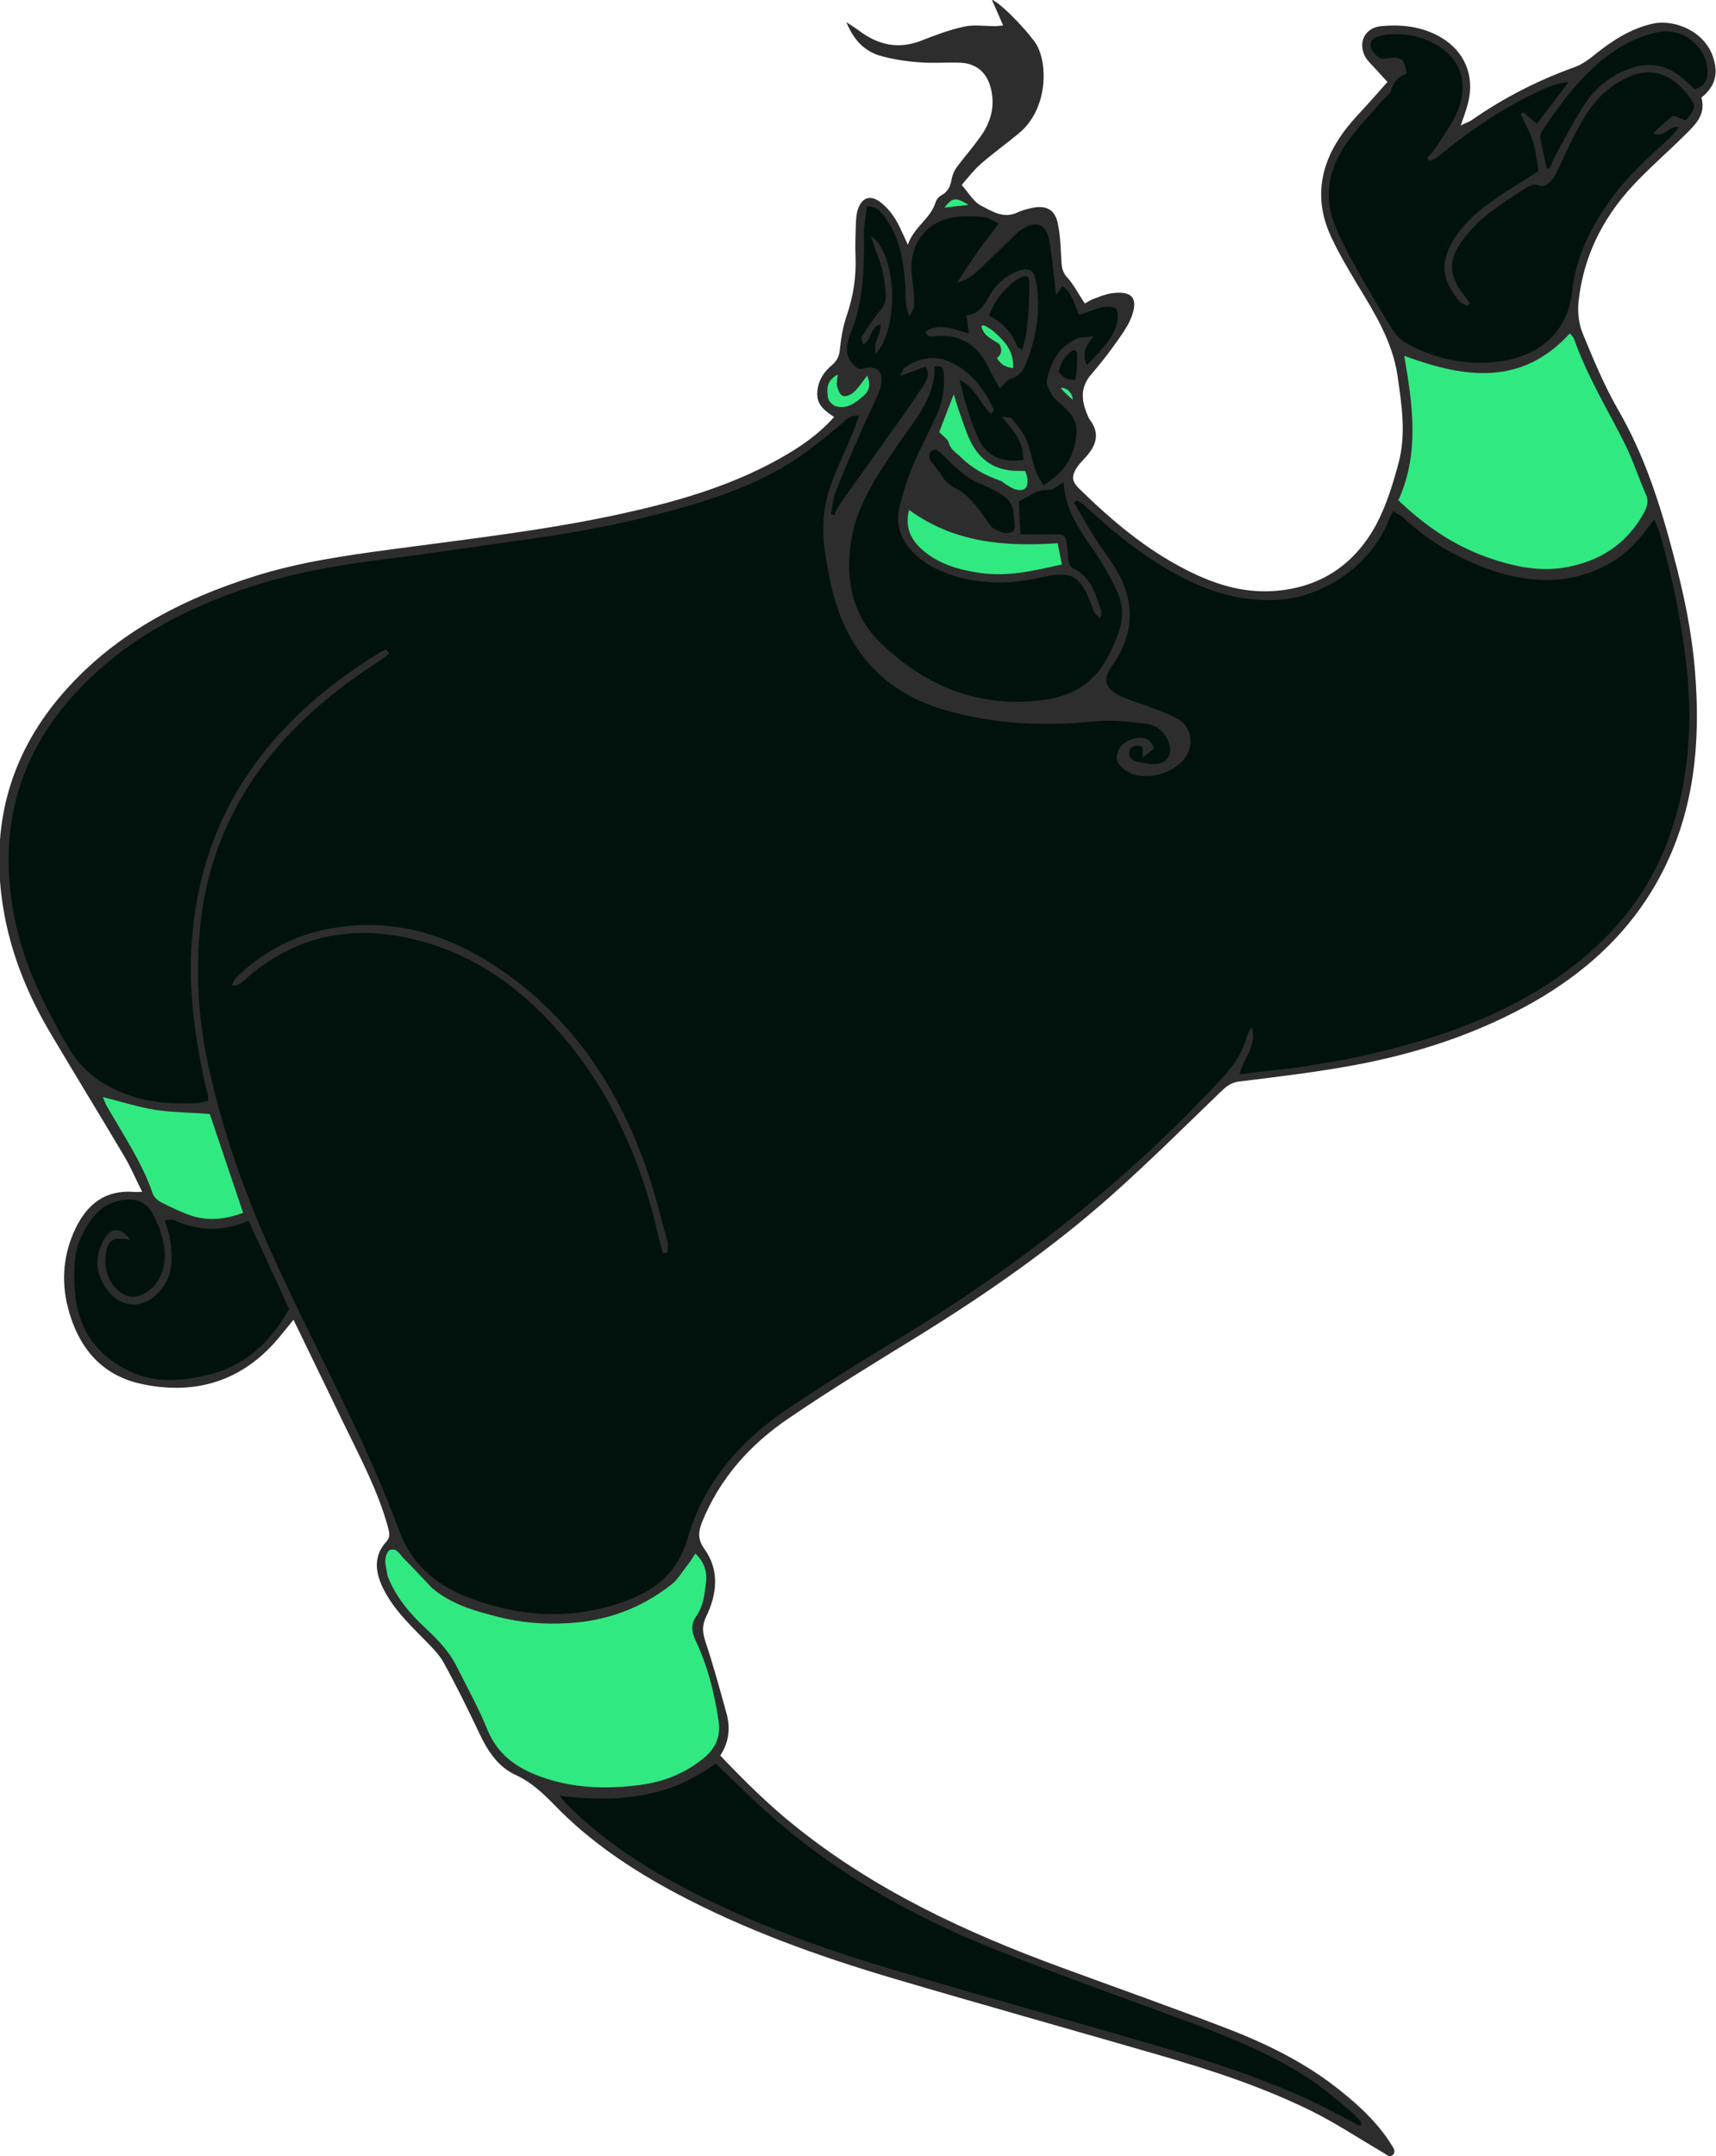 <?xml version="1.0" encoding="UTF-8"?>
<svg xmlns="http://www.w3.org/2000/svg" xmlns:xlink="http://www.w3.org/1999/xlink" version="1.1" id="screen_7_hand_up_svg" x="0px" y="0px" viewBox="0 0 695.2 873.3" style="enable-background:new 0 0 695.2 873.3;" xml:space="preserve">
<style type="text/css">
	.st0handup{fill:#2D2D2D;}
	.st1handup{fill:#00120B;}
	.st2handup{fill:#31E981;}
</style>
<path class="st0handup" d="M689.3,39.5c1.9,7-2.5,11-6.6,15.1c-7.1,7-14.6,13.5-21.3,20.7c-12.3,13.3-20,28.9-21.9,47  c-0.4,4.1,0.1,8.8,1.6,12.5c4.3,10.5,8.7,21.1,14.3,30.9c11,18.9,17.4,39.3,22.9,60.3c3.9,14.7,7,29.6,8.3,44.8  c2.7,31.6-0.4,62.1-17.4,90c-11.7,19.2-28,33.5-47.2,44.6c-22.7,13-47.3,21.1-72.9,25.9c-15.6,2.9-31.3,4.8-47.1,6.7  c-3.4,0.4-5.4,2.2-7.6,4.3c-14.3,13.8-28.5,27.9-43.4,41.2c-24.4,21.8-51.2,40.4-79,57.6c-17.7,10.9-35.5,21.7-52.6,33.4  c-15.5,10.5-27.8,24.2-35,42c-1.5,3.9-1.8,6.9,0.9,10.7c6.3,8.7,5.2,18.4,0.8,27.5c-1.8,3.7-1.5,6.5-0.3,10.2  c3.2,9.5,5.8,19.2,8.5,28.9c1.6,5.8,1.2,11.5-2.5,17.2c9.8,10.3,19.4,19.8,30,28.3c32.5,26.2,69.6,43.4,108.4,57.6  c22.3,8.2,44.7,16.1,66.8,24.6c16.4,6.3,32.2,14.1,46,25.2c8.4,6.7,16.2,14.1,21.6,23.4c0.5,1.1,0.5,2.3-0.9,3  c-0.2,0.1-0.3,0.1-0.5,0.2c-0.9-0.1-1.8-0.9-2.7-1.4c-9.6-5.6-18.9-11.8-28.9-16.8c-19.8-9.8-40.8-16.7-62-22.8  c-35.9-10.4-72-20.5-107.9-31.1c-30.4-9-60.2-19.7-88.3-34.7c-17.9-9.6-34.6-20.8-48.7-35.4c-4.7-4.8-9.3-9.2-15.5-12.1  c-7.4-3.3-11.6-9.8-15-17c-4.6-9.7-9.3-19.3-14.5-28.7c-2.1-3.8-5.6-7-8.7-10.2c-6.2-6.3-12.4-12.5-16.2-20.7  c-2.9-6.3-3.3-12.5,1.7-18c1.7-1.9,1.3-3.5,0.7-5.8c-4.1-15-11.4-28.5-18.1-42.4c-6.6-13.7-13.3-27.4-20.2-41.7  c-2.8,3.4-5.1,6.4-7.6,9.2c-14.8,16.5-33.6,21.3-54.4,16.7c-16.2-3.6-25.4-15.2-29.4-30.9c-2.8-10.9-1.8-21.8,3.1-32  c4.7-9.7,11.9-15.6,23.4-14.8c0.8,0.1,1.7,0,3.6,0c-2.7-5.4-4.8-10.4-7.6-15c-9.6-16.2-19.5-32.3-29.1-48.5  c-10.5-17.5-17.8-36.1-20.3-56.4c-3.7-30,3.8-56.9,23.4-80.3c21.2-25.2,49-39.7,79.7-49.3c17.9-5.6,36.3-8.2,54.8-10.7  c30.4-4.1,60.8-7.5,90.8-13.9c22.9-4.9,45.3-11.1,65.9-22.5c8.3-4.6,16.1-9.8,22.7-17.2c-3.6-2.5-7.1-4.8-6.8-9.9  c0.3-4.7,2.4-8.1,5.8-11c1.8-1.5,3-3.3,3.3-6c0.5-4.9,1.3-9.8,2.9-14.4c2.6-7.7,3.8-15.4,3.5-23.4c-0.2-4.9,0-9.9,0.2-14.8  c0.1-1.7,0.3-3.5,0.9-5c1.7-4.6,5.1-5.5,9-2.5c4,3.1,6.6,7.2,8.6,11.8c0.6,1.3,1.2,2.6,2.5,5.4c2.6-7.4,9.2-10.5,11.2-17.1  c0.3-1.1,1.4-2.4,2.4-2.9c2.8-1.5,3.7-3.9,4.2-6.8c0.3-1.6,1.1-3.3,2-4.6c3.1-4.1,6.5-8,9.5-12.2c4.2-5.8,6.1-12.2,4.4-19.4  c-1.5-6.6-5.9-10.5-12.6-10.7c-5.6-0.2-11.2,0.3-16.8-0.2c-5.3-0.4-10.7-1.2-15.8-2.7c-6.1-1.9-10.4-6.2-13.4-13.5  c2.4,1.6,3.8,2.4,5.1,3.4c7.8,5.9,16.1,7.7,25.4,4c5.6-2.2,11.2-4.3,17.1-5.6c4-0.9,8.4-0.2,12.7-0.2c1,0,2-0.2,3.2-0.3  c-1.6-3.7-3.1-7.1-4.6-10.5c5.1,2.5,16.1,14.7,18.2,18.4c4.7,8.4,4.2,26.1-6.9,35.5c-5.2,4.4-10.9,8.4-16,12.9  c-2.8,2.5-5.1,5.6-7.5,8.3c2.9,3.3,4.8,6.8,7.7,8.3c4.5,2.3,9.3,5.6,15,2.8c1.7-0.8,3.6-1.3,5.4-1.7c6.1-1.4,9.8,0.5,10.9,6.5  c1,4.8,1.1,9.8,1.4,14.7c0.1,2.6,0.4,4.8,2.4,6.9c2.7,3,4.5,6.7,7.1,10.5c1-0.5,2.1-1.3,3.4-1.8c2.4-0.9,4.8-1.9,7.3-2.3  c8.4-1.2,11.2,1.9,8.1,9.8c-1.7,4.3-4.7,8.1-7.4,11.9c-2.8,4-6,7.8-9.2,11.6c-3.9,4.8-3.6,9.8-1.5,15.1c0.4,1,0.8,2.1,1.4,2.9  c4.2,5.6,2.4,10.4-1.7,15c-1.2,1.3-2.4,2.5-3.4,3.9c-2.5,3.8-2.4,5.9,0.8,9c13.1,12.8,27,24.6,43.5,32.9c10.8,5.5,22.2,9.2,34.6,8.5  c19-1.1,33.1-10.4,42-26.7c4.2-7.8,6.9-16.6,9.2-25.2c3.1-11.6,1.3-23.4-0.4-35.2c-2.1-14.3-9.6-26-16.8-37.9  c-3.5-5.9-7-11.8-9.9-18c-7.3-15.2-4.9-29.7,4.8-42.9c3.7-5,8.2-9.4,12.3-14.1c1.7-1.9,3.4-3.8,5.5-6.2c-1.9-2.1-3.6-3.9-5.3-5.8  c-1.3-1.4-2.8-2.8-3.7-4.4c-3.1-5.7-0.2-11.7,6.3-12.4c8.5-0.8,16.7,0.1,24.3,4.5c9.6,5.6,13.8,15.5,11.1,26.4  c-0.7,2.9-1.8,5.7-3,9.3c1.8-0.9,3.3-1.4,4.5-2.2c12.9-9,26.8-16.1,41.6-21.4c3.1-1.1,6-3.3,8.6-5.4c6.9-5.5,14.2-10.2,23-12.2  c9.1-2,21.8,3.3,24.8,14.5C696.3,30.9,694.1,35.7,689.3,39.5z"></path>
<path class="st1handup" d="M548.9,859.9c-1.6-0.8-3.1-1.6-4.6-2.4c-4.3-2.3-8.6-4.5-13-6.6s-8.8-4-13.3-5.8s-9-3.6-13.6-5.2  c-4.6-1.6-9.1-3.2-13.8-4.7c-4.6-1.5-9.2-2.9-13.8-4.3c-37.5-11.1-75.2-21.4-112.7-32.5c-27.1-8-53.8-17.3-79.2-29.9  c-19.9-9.8-38.7-21.3-54.6-37.1c-1.3-1.3-2.4-2.7-3.5-4.1c11.3,1.3,22.2,1.7,33-0.2c10.9-1.9,20.9-6,30.1-12.9  c4.9,4.7,9.7,9.3,14.5,13.9c28.3,27.1,61.6,46.5,97.7,61c26.2,10.5,52.8,19.9,79.3,29.7c16.9,6.3,33.6,13,48.7,22.9  c5.6,3.7,10.8,8.1,16,12.4c1.4,1.2,2.9,2.4,4.1,3.9c0.4,0.4,2.2,2.5,1,2.8c-0.6,0.1-1.3-0.4-1.8-0.6  C549.1,860,549,859.9,548.9,859.9z"></path>
<path class="st2handup" d="M434.6,162c-0.3-0.3-0.6-0.6-0.9-0.9c-0.6-0.5-1.4-1.2-2.4-2.2c-1.3-1.3-1.4-1.6-1.4-1.7  c0.2-0.3,1.1-0.1,1.7,0.2c1.6,0.6,2.3,2.1,2.5,2.4C434.5,160.6,434.6,161.4,434.6,162z M368.3,206.5c-1.9,7.4,1,12.6,6.1,16.8  c6.7,5.5,14.7,7.6,23.1,8.8c10.8,1.5,21.2-0.9,32.7-3.5c-0.6-3.1-1.2-5.7-1.7-8.6C406.8,221.5,386.3,219.7,368.3,206.5z   M384.4,179.4c0.8,2.9,3,3.9,4.8,5.7c4.6,4.6,10,7.5,16.1,9.6c0.8,0.3,1.4,1,2.1,1.4c1.3,0.8,2.6,1.7,4,2.1c3.5,1,5.3-0.6,4.8-4.3  c-0.1-1-0.5-2-0.8-3.1c-1.4-0.1-2.4-0.1-3.5-0.1c-8.6-0.1-14.8-4.2-18.6-11.7c-1.9-3.8-3.1-8-4.6-12c-0.7-2-1.3-4.1-2.3-7.3  c-2.4,6.1-4.2,10.8-5.9,15.3C382,176.6,384,177.8,384.4,179.4z M398.3,134c0.2,0.4,0.4,0.8,0.7,1.1c0,0,0,0,0.1,0.1  c0.4,0.5,0.8,0.8,1.3,1.2c1.1,0.9,2,1.4,2.6,1.8l0,0c1.2,0.7,1.8,0.9,2.2,1.8c0.4,0.8,0.6,1.9,0.2,3c-0.1,0.2-0.1,0.4-0.2,0.6  c-0.4,0.7-0.9,1.1-1.3,1.3c0.1,0.3,0.3,0.6,0.6,1s0.6,0.8,1.1,1.2l0.1,0.1c0.1,0.1,0.2,0.2,0.3,0.3c0.3,0.3,0.7,0.5,1,0.6  c1.1,0.6,2.2,0.8,2.9,0.9c0.2,0,0.4,0.1,0.5,0.1c0.1-1.1,0.1-2.8-0.4-4.7c-0.9-3.4-2.8-5.6-4.4-7.3c-0.1-0.1-0.2-0.2-0.3-0.3l0,0  c-0.2-0.2-0.3-0.3-0.5-0.5c-0.1-0.1-0.2-0.2-0.3-0.3c-2.6-2.6-6-4.8-6.7-4.1c-0.2,0.2-0.2,0.6,0,1.1  C398,133.4,398.2,133.9,398.3,134z"></path>
<path class="st1handup" d="M410.4,215.1c-1.5,1.5-5,0.6-7.3-0.7c-1.9-1.1-2.2-2.2-4.6-5.4c-2.5-3.5-4.8-6.5-8.1-9.2  c-3.2-2.5-3.7-1.7-6.5-4.2c-1.9-1.7-0.9-1.4-5.5-7.2c-1.2-1.5-2.2-2.6-1.9-4c0.1-0.9,0.8-1.9,1.7-2.2c1.7-0.5,3.6,1.9,6.5,4.8  c1.2,1.1,4.8,4.7,9.1,7.3c3.9,2.3,5.1,1.9,10.8,5.3c2.5,1.5,3.7,2.4,4.7,4c1.2,1.9,1.3,3.9,1.5,6.5  C411.2,212.8,411.3,214.3,410.4,215.1z"></path>
<path class="st0handup" d="M397.9,214.3c-0.6-0.1-1.1-0.2-1.7-0.4c-4.7-1-10.3-2.7-16.3-5.5c-2-0.9-3.8-1.9-5.5-2.8c0,0,0,0-0.1,0  c-2-1.1-3.8-2.2-5.4-3.3c0.2-0.6,0.4-1.4,0.7-2.1c0.4-1.1,0.8-2.2,1.3-3.5c0.3-0.9,0.7-1.9,1.1-2.9c0.1-0.2,0.2-0.4,0.3-0.6  c1.5-3.5,2-4.3,2.8-4.4h0.1c0.8,0,1.6,0.6,2.4,1.6l0.1,0.1c0.8,1,1.5,2.3,2.2,3.6l0,0c0.4,0.8,0.8,1.7,1,2.4v0.1  c0,0.1,0,0.1,0.1,0.2c0.5,1.5,1,3.3,2.4,6.4c0.6,1.5,1.1,2.4,1.5,2.9c0.1,0.1,0.1,0.2,0.2,0.3c0.2,0.2,0.4,0.3,0.6,0.3  c0.3,0,0.5-0.3,0.8-0.6c0.1-0.2,0.2-0.4,0.3-0.6l0,0c0.2-0.4,0.3-0.8,0.3-1.2c0.1-0.4,0-0.7,0-1l0,0c-0.1-1.2-0.8-2-0.5-2.2  c0.1-0.1,0.4-0.1,0.8,0.1c1.4,0.7,4.3,3.1,6.7,6.3c1.7,2.3,2.8,4.6,3.4,6.4C397.8,213.9,397.8,214.1,397.9,214.3z"></path>
<path class="st2handup" d="M392.4,83c-3.8,0.4-6.7,0.7-9.8,1.1C385.8,80,387.2,79.7,392.4,83z M281.9,664.6c-1.8-3.8-2.1-6.8,0.2-10.1  c2.9-4,3.3-8.8,3.9-13.4c0.6-4.4-0.6-8.4-4.3-11.9c-1.1,1.6-1.9,3.1-3,4.4c-2.2,2.8-4.1,6.2-6.9,8.3c-12.3,9.6-26.4,14.7-42,15.5  c-9.5,0.5-18.8-0.2-28.1-2.6c-9.5-2.4-19-5.1-26.7-11.7c-3.8-4-7.5-8-11.4-11.9c-1.7-1.6-2.8-4.7-6-3.3c-2.7,3.4-1,6.9-0.6,10.3  c3.3,8.6,9.1,15.4,15.8,21.6c4.7,4.4,9.2,9.1,12.1,14.9c4.3,8.6,9,17,12.6,25.9c4.1,10,11.8,15.4,21.4,18.9  c13.1,4.8,26.8,5.2,40.4,3.4c9.6-1.2,18.5-4.8,26.2-11.2c4.8-4.1,6.5-9,5.6-14.8C289.5,685.8,286.7,674.8,281.9,664.6z"></path>
<path class="st2handup" d="M665.9,207.9c-6.6,11.8-16.6,18.7-29.7,21.5c-11.8,2.6-22.9,0.1-34-3.8c-13.6-4.9-25-12.8-35.7-23  c8.6-18.8,5.9-38.2,2.4-58.5c24.7,9.2,47.7,12.2,67.1-9.1c0.7,0.9,1.4,1.5,1.7,2.3c5.3,15,13.6,28.6,20.7,42.7  c3.2,6.5,5.4,13.4,8.3,20C668.1,202.9,667.3,205.3,665.9,207.9z M345.8,158.9c-1.1,1-3.2,1.9-4.4,1.4c-1.2-0.5-1.9-2.5-2.3-4  c-0.3-1.3,0.2-2.8,0.3-4.6c-4.5,2.3-4.6,5.9-3.9,9.6c0.3,1.2,1.6,2.6,2.8,3.1c3.9,1.4,7.2-0.5,10-2.8c2.4-1.9,5.3-4,3-9.5  C349.2,154.9,347.8,157.1,345.8,158.9z M63,449.5c-7-1.1-13.8-3.3-21.3-5.2c0.6,1.4,0.8,2.2,1.2,3c6.7,11.9,14.6,23.2,19,36.2  c0.5,1.4,2.1,2.8,3.5,3.5c3.8,1.9,7.7,3.8,11.7,5.2c6.7,2.3,13.4,1.9,21.4-1c-4.6-13.7-9.1-26.9-13.5-40  C77.4,450.5,70.1,450.6,63,449.5z"></path>
<path class="st1handup" d="M686.6,36.2c-1.3-1.2-2.7-2.5-4.1-3.8c-6.8-6.3-14.7-7.7-23.2-4.3c-6.9,2.7-12.8,7.4-16.9,13.5  c-4.5,6.7-8.2,14-12.1,21.1c-1,1.8-1.7,3.7-2.6,5.6c-0.4-0.1-0.8-0.1-1.1-0.2c-0.9-4.1-1.8-8.2-2.6-12.3c-0.1-0.9,0.3-2.1,0.9-3  c9.1-13.4,18.6-26.4,33.1-34.6c4.2-2.4,8.9-4.2,13.7-5.2c9.6-1.9,18.8,5.1,20,14.5C692.1,31.5,691.2,34.8,686.6,36.2z M656.4,32.9  c-6.3,3.7-11.2,8.8-14.8,15c-4.1,7-7.5,14.4-10.9,21.8c-1.4,3.2-4.6,6.3-6.5,5.6c-3.5-1.4-5.4,0.5-7.5,1.8  c-5.1,3.2-10.1,6.5-14.8,10.3c-3.5,2.8-6.6,6.2-9.3,9.8c-6,7.9-5.7,14.4,0.4,22.2c0.9,1.1,1.7,2.4,2.5,3.5c-0.3,0.3-0.7,0.7-1,1  c-1-0.6-2.4-0.8-3.1-1.7c-6.7-8.1-8.4-14.8-3-24.2c4.5-7.9,11.4-13.4,18.7-18.4c5.1-3.5,10.5-6.6,16.2-10.3c-0.7-3.9-1-8-2.2-11.8  c-1.2-3.9-3.3-7.4-5-11.2c0.4-0.3,0.7-0.5,1.1-0.8c1.7,1.4,3.3,2.9,5.4,4.7c4.4-5.7,8.6-11.3,12.8-16.9c-3.1,0.1-5.8,1-8.5,2.1  c-16.3,7.1-30.8,16.9-44.5,28.2c-0.9,0.8-2.2,1.1-3.3,1.6c-0.3-0.4-0.6-0.8-0.9-1.2c1.3-1.6,2.8-3.1,3.9-4.8c3-4.9,6.7-9.6,8.7-14.9  c4.5-11.6,0.2-21.7-10.4-27c-5.5-2.8-11.4-3.8-17.5-3.4c-1.7,0.1-3.4,0.5-5,1c-2.2,0.7-3.1,2.6-2.4,4.6c0.6,1.6,2.1,3.1,3.5,4  c0.9,0.6,2.5,0.1,3.8,0c5.1-0.5,6.1,0.3,7.1,6.4c-3.1,0.9-5.2,2.9-6.2,6.4c-0.4,1.7-2.4,3-3.6,4.4c-4.8,5.5-9.9,10.8-14.2,16.7  c-7.2,10.2-10,21.4-5.2,33.5c2.1,5.3,4.8,10.5,7.6,15.6c5,9,10.2,17.9,15.6,26.6c1.4,2.3,3.4,4.6,5.7,5.8  c12.4,6.9,25.7,9.5,39.7,7.2c12.6-2.1,25.8-10.1,27.7-28.5c1.4-13.2,7.2-25,14.8-35.8c7-10,15.9-18,24.8-26.1  c1.2-1.1,2.2-2.5,3.6-4.2c-4.4-0.8-5.9,4.8-10.5,2.4c2.9-2.6,5.4-4.8,8.1-7.1c1.8,0.7,3.5,1.4,5.1,2c4.2-4.9,4.4-6,1.1-10.1  C677,29.6,667.9,26,656.4,32.9z M435.6,141.9c-0.3-0.1-0.8-0.1-1.2,0.2l0,0c-0.9,0.5-1.9,1.4-2.8,2.6c0,0,0,0-0.1,0.1  c-0.5,0.7-1,1.5-1.4,2.2c-0.7,1.4-1,2.7-1.2,3.5c0.3,0.6,0.9,1.3,1.8,2c0.1,0.1,0.3,0.2,0.4,0.3c0.5,0.3,1.1,0.6,1.6,0.7  c1.3,0.4,2.4,0.4,2.9,0.4c0.2-0.8,0.4-1.9,0.5-3.2c0.1-0.8,0.2-1.7,0.2-2.6c0.1-2.7,0.3-4.8-0.2-5.7  C435.9,142.2,435.8,142,435.6,141.9z M407.5,132.8c1.9,2,3.1,4.1,3.9,5.8c0.3,0.6,0.5,1.2,0.7,1.7c0.7,0.5,1.3,1,2,1.5  c0.2-0.5,0.3-1,0.5-1.7c0.3-1.2,0.7-2.6,1-4.2c0.4-2.2,0.9-5.2,1.2-13c0.1-1.9,0.1-3.5,0.2-4.8c0.1-3.6,0-5.6-0.7-6  c-0.3-0.2-0.7-0.3-1.1-0.2l0,0l0,0l0,0c-1.4,0.1-3.4,1.2-5.3,2.9c-1.9,1.6-3.9,3.7-5.3,5.6c-1.9,2.6-3,5.1-3.7,6.9  c-0.1,0.2-0.1,0.4-0.2,0.6c0.4,0.2,0.9,0.4,1.5,0.7C403.6,129.5,405.6,130.8,407.5,132.8z M369.7,188.9c2.8-6.7,6.2-13.2,9.3-19.7  c2.6-5.5,3.8-11.4,3.4-17.5c-0.2-2.2-0.6-3.9-3.8-3.3c0.4,11-6,19.2-11.9,27.5c-3,4.2-5.9,8.4-8.7,12.8  c-5.5,8.5-10.5,17.3-12.6,27.3c-3.3,16.2-1.1,31.9,10.8,43.8c17.7,17.5,39.4,26.8,64.8,23.9c17.9-2.1,26-10.2,32.3-27.9  c2-5.7,1.6-11.6-1-16.9c-2.4-5-5.1-9.9-8.2-14.5c-6-8.8-12.6-17.3-13.2-29.1c-2.6,1.4-4.5,3.4-6.3,3.2c-4.7-0.3-7.8,2.6-11.8,4.6  c0.2,4.2,0.4,8.5,0.6,13.3c4.5,0,8.2,0.1,11.8,0c6.6-0.2,6.7-0.1,7.3,6.5c0.3,2.7-0.3,6,2.7,7.5c7.1,3.7,8.8,10.7,11,17.3  c0.3,0.8-0.2,1.7-0.4,2.6c-1.9-1.1-2.6-2.5-3.1-3.9c-5.2-14.8-9.3-15.2-22.1-12.3c-10.1,2.2-20,2.5-30,0.2  c-7.6-1.8-14.9-4.7-20.7-10.6c-5.3-5.4-7.2-11.7-5.4-18.9C365.9,199.4,367.6,194,369.7,188.9z M683.7,274.6  c1.8,21.3,0.1,42-6.7,62.2c-7.1,21.2-19.8,38.4-37.1,52.4c-22.3,18.1-48.3,28.4-75.7,35.5c-17.7,4.6-35.7,7.6-53.9,9.4  c-2.5,0.3-5,0.6-8.2,1c1.8-6.7,7.4-11.8,4.9-19.2c-0.7,1.4-1.6,2.8-2,4.3c-1.7,6.2-5.1,11.2-9.4,15.9  c-40.1,43.5-86.5,79.4-137.5,109.7c-13.1,7.8-25.9,16.1-38.6,24.5c-19.6,13-34.5,30.3-41,52.9c-5.1,17.4-17.9,23.6-33,27.7  c-19.3,5.2-38.4,2.9-56.7-4.3c-12.7-5-22.3-13.6-27.1-26.7c-14.1-38.1-33.9-73.4-50.7-110.3c-11.7-25.6-21.1-52-26.9-79.5  c-3.9-18.5-4.9-37.2-2.9-55.8c3.5-32.8,18.2-60.5,42.2-83.2c9.1-8.6,19-16.1,29.5-22.9c1.7-1.1,3.2-2.3,4.8-3.5  c-0.4-0.5-0.8-1-1.1-1.5c-0.8,0.2-1.6,0.3-2.2,0.7c-24.6,15.1-45.6,33.8-59.9,59.2c-9.1,16.3-14.2,33.8-16.3,52.4  c-2.6,23.2,0.7,45.8,6,68.2c0.1,0.6,0.1,1.2,0.2,2.1c-1.6,0.3-3,0.8-4.4,0.9c-8.6,0.5-17.2,0.1-25.5-2.4  c-11.2-3.5-20.3-9.2-26.6-19.8C18,407.6,9.4,390.2,5.7,370.8c-6.8-35.4,1.9-66.4,27.1-92.5c17.4-18,38.6-29.9,61.9-38.3  c19-6.9,38.8-10.7,58.8-13.2c20.4-2.5,40.8-5.7,61.2-8.5c20-2.8,39.7-6.6,59.2-12c16.6-4.6,32.8-10.2,47.4-19.6  c6.7-4.2,12.7-9.5,18.9-14.4c2.1-1.7,3.6-4.3,7.8-3.9c-0.9,2.4-1.6,4.5-2.4,6.6c-3.2,7.7-6.9,15.2-9.6,23.1c-2.9,8.8-3,18-1.5,27.3  c1.7,10.7,3.9,20.9,8.9,30.6c8.7,16.8,22.4,26.8,40.2,31.8c19.5,5.5,39.3,6.4,59.4,4.4c7-0.7,14.2,0,21.2,0.9  c4.4,0.5,7.8,3.4,9.4,7.9c1.4,4-0.4,7.7-4.5,8.3c-2.4,0.4-5.1-0.2-7.6-0.6c-2.3-0.4-4.4-1.5-4-4.1c0.5-2.7,2.8-2.9,5.4-2.2  c0,1.1,0,2.2,0,4.5c2.1-1.7,3.4-2.8,4.7-3.8c-1.6-4-4.2-4.8-7.5-4.1c-3.6,0.8-6.5,2.6-7.5,6.3c-0.8,3.2,1.3,5.3,3.7,6.9  c7.6,5,21.6,0.7,25.1-7.6c2-4.6,0.7-10.4-3.7-13.1c-3.4-2.1-7.3-3.4-11.1-4.9c-4.6-1.8-9.4-3-13.7-5.3c-5.5-2.9-6.1-6.4-2.4-11.6  c9.2-13,9.5-26.3,1.3-39.7c-2.6-4.2-5.7-8.1-8.3-12.3c-2.9-4.6-5.6-9.4-8.4-14.1c0.4-0.3,0.8-0.7,1.2-1c1.1,0.7,2.3,1.3,3.2,2.2  c11.5,10.8,23.7,20.6,37.6,28.1c12.3,6.6,25.1,10.6,39.4,10.1c19.4-0.7,38.7-13.9,46-32.1c0.5-1.2,1.1-2.2,1.9-3.9  c1.7,1.1,3.2,1.8,4.4,2.9c10.4,9.7,22.4,16.6,35.7,21.1c16.5,5.6,32.8,5.8,48.4-3.3c5.9-3.4,10.4-8.3,14.4-13.6  c0.7-1,1.5-1.9,2.9-3.7c0.9,2.2,1.6,3.7,2.1,5.1C677.8,234.7,681.9,254.4,683.7,274.6z M270.4,502.9c-2.8-10.1-5.2-20.3-8.7-30.2  c-10.7-30.2-27.4-56.4-53.2-75.9c-21.2-16-44.7-25.3-72-21.2c-15.7,2.3-29.4,9.2-40.8,20.3c-0.9,0.8-1.3,2.2-1.9,3.3  c2.1,0,3.4-0.6,4.4-1.5c21.6-19.9,46.9-24,74.3-16c25,7.3,44.2,23.3,60,43.5c17.7,22.7,28.3,48.7,34.5,76.6c0.4,1.9,1,3.9,1.6,5.8  c0.6-0.1,1.2-0.2,1.8-0.3C270.4,505.8,270.8,504.2,270.4,502.9z M345.1,133.7c4.9-12.6,5-25.6,4.9-38.7c0-3.8,0.8-7.6,1.2-11.5  c4.4,0.1,6.2,2.9,8,5.5c5.1,7.3,6.6,15.7,7.4,24.3c0.3,3.4,0.2,6.9,0.5,10.3c0.1,1.2,0.6,2.3,1.3,4.6c1-2,1.9-3.1,1.9-4.1  c0-3.4,0-6.9-0.6-10.2c-2.7-16,6.7-26.8,23-26.3c7.2,0.2,7.2,0.2,11.9,3c-2.8,3.7-5.7,7.4-8.4,11.1c-2.7,3.8-5.2,7.8-8.5,12.8  c4.4-1.2,6.7-3.2,9-5.3c4.8-4.6,9.6-9.3,14.4-13.9c0.9-0.9,1.9-1.8,3-2.5c6-3.6,9.7-2.2,11,4.8c1.3,7.1,1.8,14.3,2.7,21.9  c1-1.4,1.7-2.4,2.6-3.7c4,2.9,4.8,7.4,6.7,11.6c4-0.7,7.6-3.2,11.6-3.2c0.6,0,1.2,0.1,1.8,0.2c0.3,0.1,0.6,0.2,0.9,0.3  c0.3,0.1,0.6,0.2,1,0.4c1.5,6.7-1.5,12.3-12.1,22.7c-1.9-4-1-7.4,2.8-11.6c-3.2,0.4-5.1,0.2-6.7,0.9c-7.4,3.2-10.8,9.6-12.3,17  c-0.4,1.8,1.2,4,2.1,5.9c0.6,1.1,1.7,1.9,2.6,2.8c3.7,3.3,7.6,6.4,7.3,12.1c-0.4,6.7-2.5,12.6-7.5,17.2c-1.5,1.4-3.3,2.6-5.8,4.6  c-1.3-2.3-2.6-4.1-3.3-6.2c-1.4-4.2-2.1-8.8-3.9-12.9c-1.3-3-3.8-5.6-5.9-8.2c-0.4-0.5-1.8-0.3-3.9-0.6c5,5.7,9.1,10.6,8.7,17.5  c-9.1,1.2-15.1-1.6-18.7-9.9c-3.1-7.2-5.1-14.8-7.1-22.5c6.2,2.7,8.2,9.3,12.8,13.8c0.6-1,1.3-1.7,1.1-1.9  c-3.7-7.9-8.7-14.8-16.8-18.8c-6.7-3.4-13.3-2.3-19.4,2c-0.5,0.4-0.7,1.3-1.7,3.3c4.2-1.6,7.2-2.7,10.2-3.8c2.2,3.3,0.3,6-1.1,8.1  c-4.9,7.5-10.2,14.8-15.4,22.1c-5.9,8.4-12,16.7-17.9,25.1c-1,1.5-1.7,3.2-2.6,4.8c-0.4-0.1-0.9-0.3-1.3-0.4c0.7-3.2,1-6.7,2.2-9.7  c3.3-8.4,6.9-16.6,10.5-24.8c2.1-4.9,4.5-9.7,6.7-14.6c0.4-1,0.7-2,0.9-3.1c1.2-5.6-1.8-8.3-7.4-6.7c-0.6,0.2-1.2,0.1-1.7,0.1  C340.8,144.7,343.2,138.4,345.1,133.7z M374.8,134.4c1.3,2.7,3.3,1.8,5.1,1.7c7.7-0.6,13.8,2.4,18.2,8.6c1.9,2.8,3.2,6,4.9,9  c0.6,1.2,1.4,2.4,2.1,3.7c1.6-1.6,2.7-3.5,4.2-3.9c3.8-1.1,5.5-3.8,6.7-7.1c4-10.4,5.7-21,3.8-32c-0.9-5.3-3-6.4-8-4.4  c-5,2.1-8.8,5.7-11.2,10.2c-2.1,4-4.4,7.1-9.1,7.5c0.4,2.6,0.7,4.8,1,7.3C386.2,133.5,380.6,130.4,374.8,134.4z M349.7,139.6  c3.7-2.1,2.8-7.2,7-8.2c0.4,4.1-3.2,7.1-1.9,11.9c9.5-10.5,8.8-40.4-2-47.8c1.1,3.2,1.7,5.4,2.5,7.4c2.4,5.6,3.4,11.4,3.5,17.5  c0,2.3-0.9,3.9-2.4,5.6c-2.7,3.2-5,6.8-7.3,10.4C348.8,137,349.5,138.2,349.7,139.6z M70.4,494.1c-0.9-0.4-2.2,0.1-3.7,0.1  c0.8,2.6,1.6,4.6,2,6.6c1.5,8.5,1.7,16.8-5.2,23.4c-6,5.8-13.9,5.5-19.3-0.9c-3.6-4.3-5.5-9.4-4.5-14.9c0.5-2.8,1.8-5.8,3.5-8.1  c2.7-3.4,6.4-2.6,9.6,1.8c-7.4-1.2-9.3,0-10,6.6c-0.6,5.3,1,10.2,5,13.9c3.7,3.3,7.6,3.4,11.8,0.6c4.4-3,6.5-7.3,7-12.4  c0.6-6.4-1.3-12.3-4-17.9c-3-6.3-7.9-8.3-14.9-6.5c-7.6,2-11.5,7.7-14.7,14.2c-3.3,6.9-3.1,14.2-2.7,21.5c0.9,15.7,8.6,27.1,23,33.6  c9.9,4.5,20,3.6,30.2,1.3c15.6-3.5,26-13.3,33.6-26.9c-5.4-11.9-10.8-23.7-16.4-35.7C90.3,498.9,80.3,498.6,70.4,494.1z"></path>
</svg>
